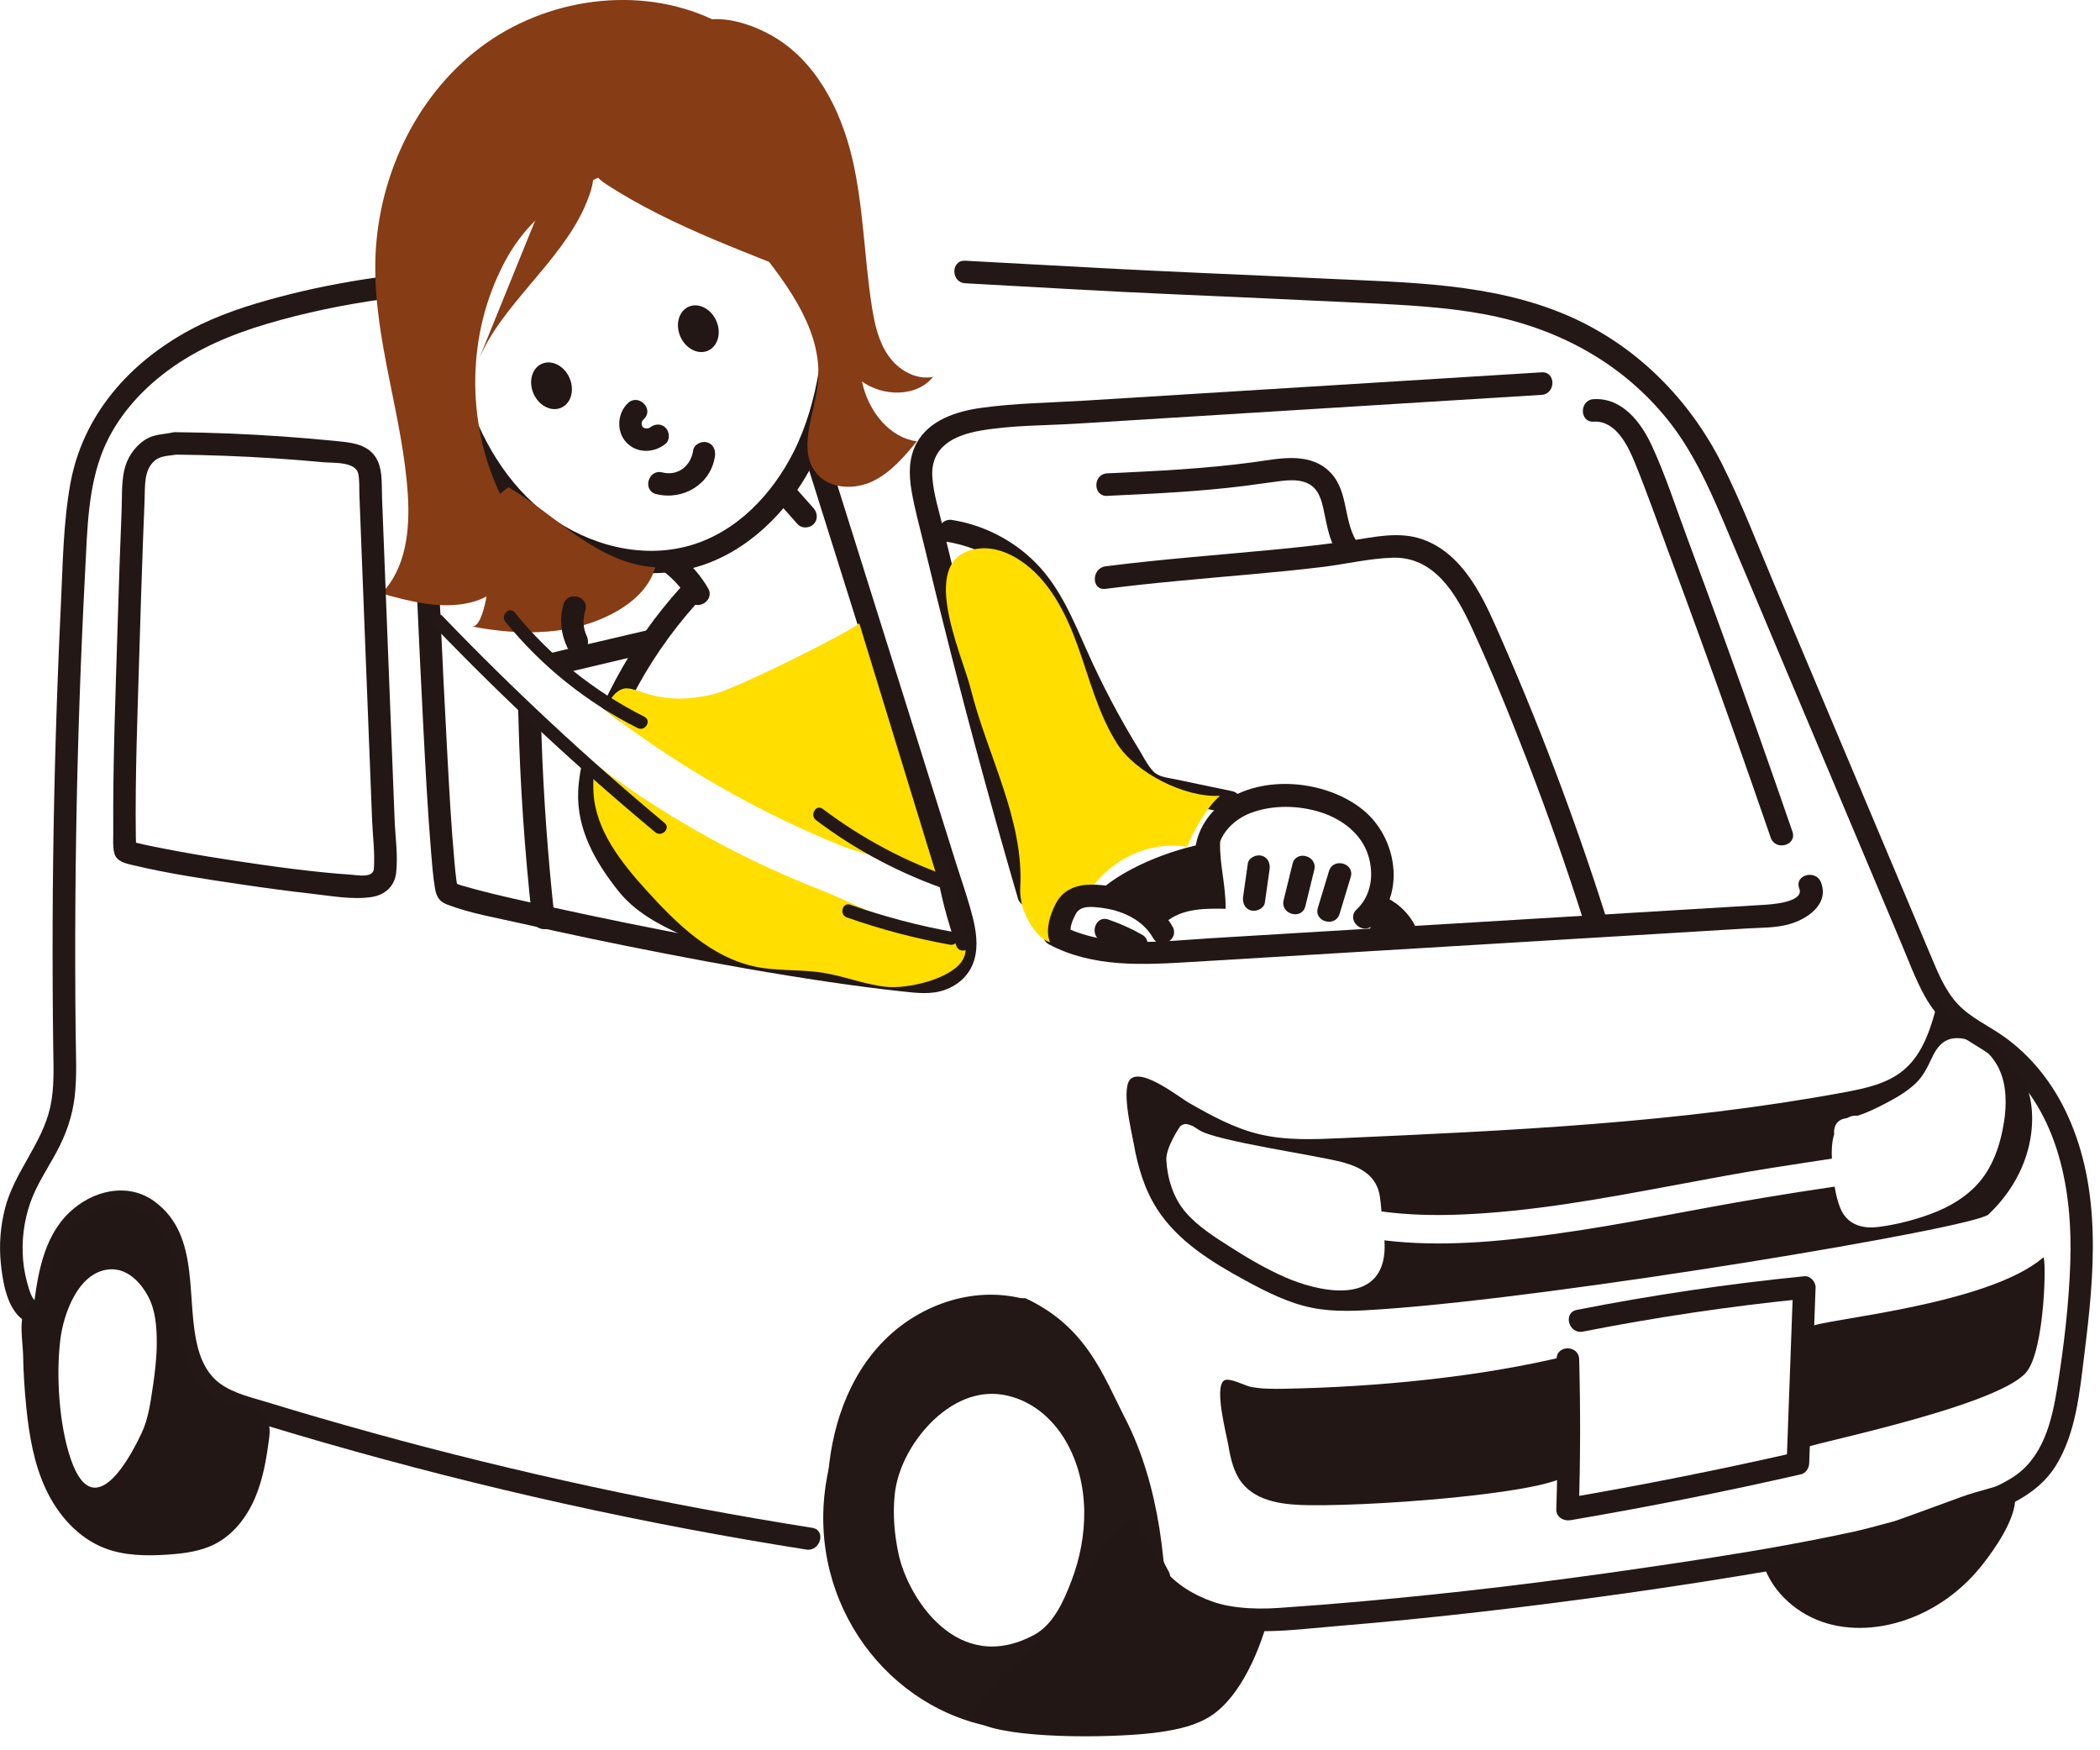 <svg fill="none" height="50" viewBox="0 0 60 50" width="60" xmlns="http://www.w3.org/2000/svg"><path d="m10.733 7.931c-.93.131-1.854.314-2.762.555-.864.229-1.734.506-2.525.93-1.743.933-3.088 2.44-3.44 4.423-.2 1.125-.212 2.286-.266 3.426-.058 1.207-.105 2.414-.142 3.622-.074 2.416-.105 4.832-.093 7.248.003.604.008 1.208.016 1.812.008.559.036 1.132-.086 1.682-.234 1.051-1.035 1.864-1.298 2.913-.126.503-.167 1.034-.113 1.55.049.463.133 1.016.418 1.398.232.311.719.574 1.048.225.15-.159.125-.483.156-.689.041-.272.092-.544.167-.809.229-.803.965-1.841 1.943-1.519.738.244.977 1.198 1.051 1.878.096.883.032 1.788.411 2.616.445.973 1.436 1.24 2.379 1.527 4.494 1.367 9.072 2.456 13.7 3.259.579.1 1.158.196 1.738.288.405.064.58-.556.171-.621-4.231-.669-8.423-1.572-12.552-2.71-1.015-.28-2.027-.574-3.034-.882-.449-.137-.946-.248-1.332-.529-.326-.237-.515-.594-.621-.975-.387-1.39.096-3.241-1.254-4.228-.771-.564-1.782-.307-2.432.316-.769.736-.915 1.847-1.04 2.85.053-.093.106-.185.159-.278-.122.093-.029.016-.006.025-.049-.02-.085-.065-.118-.103-.078-.091-.113-.2-.149-.313-.084-.266-.143-.539-.167-.817-.047-.557.021-1.113.205-1.641.179-.514.491-.969.748-1.446.271-.502.453-1.015.52-1.584.068-.582.036-1.173.029-1.756-.008-.64-.012-1.279-.013-1.919-.003-1.262.006-2.523.026-3.785.04-2.541.128-5.08.261-7.617.06-1.141.075-2.336.516-3.409.374-.91 1.057-1.677 1.842-2.257.862-.637 1.831-1.04 2.854-1.342 1.065-.313 2.158-.539 3.257-.693.409-.057.235-.678-.171-.621z" fill="#231815"/><path d="m34.115 46.257c1.285.538 2.737.306 4.082.195 1.363-.113 2.725-.248 4.083-.404 2.778-.319 5.553-.708 8.31-1.178.745-.127 1.489-.27 2.229-.427.752-.159 1.484-.4 2.241-.541.407-.076.234-.697-.171-.621-.656.122-1.288.334-1.938.477-.648.141-1.299.268-1.951.387-1.366.249-2.741.455-4.115.655-2.681.392-5.372.718-8.072.955-.757.067-1.513.126-2.271.178-.764.053-1.542.001-2.256-.298-.162-.068-.353.073-.396.225-.053.185.066.33.225.396z" fill="#231815"/><path d="m31.842 41.556c.331 1.225.347 2.53.991 3.657.206.36.763.035.556-.325-.611-1.068-.611-2.339-.926-3.503-.108-.4-.729-.23-.621.171z" fill="#231815"/><path d="m24.292 42.343c.068-1.288.476-2.617 1.391-3.56.903-.931 2.257-1.401 3.524-1.021.398.119.568-.502.171-.621-1.453-.436-3.034.078-4.093 1.129-1.077 1.069-1.559 2.588-1.638 4.074-.022.414.622.413.644 0z" fill="#231815"/><path d="m27.576 8.092c2.001.108 4.002.231 6.004.317.832.035 1.664.072 2.496.111.975.045 1.951.091 2.926.137 1.127.054 2.26.11 3.372.313 2.079.381 3.945 1.364 5.278 3.026.695.866 1.158 1.885 1.59 2.901.48 1.131.955 2.264 1.432 3.396.97 2.301 1.94 4.601 2.91 6.902.243.575.485 1.15.727 1.725.213.506.406 1.03.669 1.513.246.452.571.822.99 1.12.409.291.864.511 1.246.842 1.615 1.403 2.006 3.652 1.935 5.687-.041 1.185-.183 2.383-.371 3.553-.158.983-.41 2.035-1.31 2.591-.386.238-.811.402-1.232.566-.382.15-.215.773.171.621.868-.341 1.796-.697 2.316-1.523.594-.944.694-2.135.829-3.214.286-2.282.504-4.67-.483-6.822-.413-.9-1.038-1.701-1.854-2.268-.43-.298-.921-.518-1.284-.905-.363-.389-.568-.906-.772-1.389-.998-2.366-1.995-4.733-2.993-7.099-.499-1.183-.998-2.366-1.496-3.55-.474-1.126-.914-2.276-1.462-3.369-.944-1.884-2.476-3.42-4.421-4.26-2.156-.931-4.563-.943-6.87-1.052-1.287-.061-2.574-.121-3.861-.177-1.596-.069-3.189-.158-4.784-.245-.566-.031-1.131-.061-1.697-.092-.414-.023-.413.621 0 .644z" fill="#231815"/><path d="m32.152 40.528c-.636-1.244-1.109-2.631-2.859-3.444-3.191.053-5.772 2.966-5.772 6.281 0 3.316 2.623 6.063 5.858 6.063 1.475 0 2.822-.565 3.851-1.496.045-.311.07-.624.081-.936.071-2.162-.173-4.544-1.158-6.469zm-1.54 4.635c-.22.573-.511 1.242-1.065 1.54-2.204 1.184-3.607-1.083-3.87-2.292-.122-.561-.175-1.157-.112-1.729.077-.702.443-1.392.911-1.912.548-.609 1.323-1.066 2.17-.928.788.129 1.422.658 1.812 1.337.694 1.208.641 2.714.154 3.984z" fill="#231815"/><g fill="#221714"><path d="m33.151 49.479c.507-.075 1.023-.185 1.452-.465.859-.563 1.428-1.938 1.669-2.937-1.172-.074-2.553-.465-3.167-1.466-.258-.42-.434-.895-.757-1.268-.476.307-.81.786-1.132 1.253-.5.725-1 1.448-1.5 2.173-.393.57-2.674 2.119-1.583 2.522 1.084.401 3.904.353 5.018.188z"/><path d="m7.682 40.703c-.071-.249-.317-.41-.563-.49-.246-.081-.51-.103-.752-.197-.669-.258-1.034-.994-1.151-1.702-.117-.708-.052-1.437-.179-2.142-.127-.706-.516-1.436-1.196-1.664-.702-.236-1.493.159-1.94.749-.276.364-.447.79-.576 1.226-.053.179-.061.522-.163.67-.134.193-.28.069-.416.225-.224.257-.093.989-.087 1.308.01.51.041 1.019.093 1.527.082.801.219 1.608.562 2.337.343.728.914 1.377 1.663 1.671.572.224 1.206.231 1.819.189.465-.032.939-.092 1.353-.306.518-.268.895-.757 1.128-1.291.232-.535.332-1.116.408-1.694.018-.138.034-.281-.004-.414zm-3.317-1.081c-.064.439-.126.906-.317 1.312-.193.408-1.326 2.79-2.026.746-.337-.982-.424-2.411-.297-3.42.092-.737.513-1.927 1.401-1.998.5-.04.883.358 1.103.766.219.406.251.893.25 1.345-.002.419-.052.835-.112 1.249z"/><path d="m54.733 46.167c-.796.336-1.703.45-2.533.208-.829-.243-1.561-.873-1.821-1.696.045.142 4.503-1.492 5.675-1.922.432-.159.906-.252 1.338-.413.378-.141.166-.006.184.435.025.602-.58 1.469-.933 1.916-.502.639-1.161 1.157-1.911 1.473z"/><path d="m36.714 39.672c2.595-.049 5.562-.329 8.082-.946.054 1.802.111 2.137.018 3.323-.043.541-5.125.974-7.392.95-.703-.007-1.497-.084-1.935-.634-.241-.303-.327-.698-.392-1.08-.056-.325-.408-1.641-.124-1.847.139-.1.604.148.751.177.325.066.663.063.992.057z"/><path d="m51.596 41.366c-.47 0 5.385-1.126 6.289-2.154.55-.625.587-3.369.493-3.289-1.603 1.379-6.379 1.769-6.618 1.973 0 0-.093 3.469-.165 3.469z"/><path d="m57.619 30.662c-.178-.073-.258-.532-.391-.67-.557-.576-1.293-.848-1.85-1.424-.19.734-.408 1.517-.99 2.002-.463.387-1.081.519-1.673.63-4.744.881-9.582 1.099-14.402 1.314-.779.035-1.57.069-2.328-.112-.717-.171-1.366-.526-2.001-.889-.308-.176-1.28-.957-1.655-.711-.327.215.003 1.525.061 1.857.115.658.305 1.31.668 1.876.592.924 1.567 1.523 2.531 2.047.603.328 1.226.642 1.899.778.658.132 1.337.086 2.007.04 5.133-.355 16.915-2.322 17.32-2.708 1.768-1.684 1.277-3.834.803-4.028zm-.364 1.398c-.083.535-.248 1.078-.561 1.525-.325.465-.809.796-1.327 1.013-.528.221-1.129.379-1.696.452-.471.061-.898-.07-1.09-.536-.078-.189-.127-.4-.162-.616-.683.099-1.365.209-2.042.32-2.003.331-3.987.765-6 1.039-1.577.215-3.227.371-4.822.176.01.155.01.311-.013.463-.212 1.4-1.941.981-2.825.591-.526-.232-1.029-.521-1.513-.831-.468-.299-.968-.605-1.332-1.029-.347-.404-.521-.961-.548-1.49-.018-.36.392-.961.397-.964.119-.093.198-.067.32-.021.028.003.194.113.22.13.476.317 3.397.725 4.114.924.533.148.963.395 1.051.98.021.14.033.28.045.421.739.1 1.489.119 2.234.09 2.056-.08 4.09-.458 6.108-.834.943-.175 1.886-.356 2.835-.504.562-.087 1.127-.177 1.692-.26-.012-.224-.004-.478.066-.698-.029-.201.071-.42.331-.454.009-.001.018-.003.028-.004.036-.019.075-.037.118-.051.066-.021.127-.026.185-.018.28-.085.55-.222.806-.354.301-.156.614-.338.861-.573.223-.213.344-.479.473-.751.123-.258.293-.49.598-.532.548-.074 1.079.394 1.302.854.228.467.227 1.038.149 1.541z"/><path d="m29.703 25.49c-.575-1.975-1.123-3.957-1.642-5.947-.258-.986-.508-1.975-.752-2.965-.122-.495-.242-.991-.361-1.486-.113-.474-.273-.964-.309-1.452-.063-.874.619-1.208 1.373-1.338.906-.157 1.86-.144 2.777-.201l6.2-.384c2.352-.146 4.704-.291 7.056-.437.412-.026.415-.67 0-.644-4.348.269-8.695.539-13.042.808-.989.061-1.997.071-2.979.209-.695.098-1.47.344-1.832 1-.232.422-.227.898-.149 1.361.085.506.226 1.007.346 1.506.251 1.043.508 2.083.774 3.122.601 2.35 1.241 4.691 1.92 7.02.115.397.737.228.621-.171z"/><path d="m45.535 12.045c.628-.035.973.677 1.175 1.172.339.829.636 1.679.949 2.518.643 1.73 1.274 3.465 1.89 5.206.352.995.7 1.991 1.043 2.988.134.39.757.222.621-.171-.647-1.878-1.31-3.751-1.987-5.619-.336-.925-.676-1.849-1.02-2.772-.326-.876-.617-1.782-1.008-2.631-.309-.669-.846-1.379-1.663-1.334-.412.023-.415.667 0 .644z"/><path d="m29.97 26.977c1.258.671 2.698.586 4.076.503 1.615-.097 3.231-.195 4.846-.292 3.231-.195 6.462-.39 9.693-.584.444-.027.888-.054 1.331-.081.386-.023.792-.013 1.169-.112.527-.137 1.188-.567.944-1.203-.147-.383-.77-.217-.621.171.157.41-.853.461-1.066.473-.746.045-1.491.09-2.237.135-1.491.09-2.982.18-4.474.27-3 .181-6.0.362-9.0.543-1.423.086-3.024.319-4.337-.38-.365-.195-.691.361-.325.556z"/><path d="m12.266 5.372c-.263 3.346-.058 7.291 2.718 9.63 1.205 1.015 2.808 1.557 4.38 1.315 1.504-.231 2.752-1.264 3.549-2.521 1.062-1.677 1.288-3.72 1.322-5.661.008-.414-.636-.415-.644 0-.029 1.617-.178 3.305-.915 4.772-.608 1.209-1.622 2.287-2.951 2.673-1.39.403-2.906-.008-4.052-.849-1.19-.872-1.967-2.229-2.39-3.621-.564-1.856-.524-3.824-.374-5.738.033-.413-.612-.411-.644 0z"/><path d="m18.992 16.349c.276.22.505.475.683.78.209.358.766.034.556-.325-.204-.349-.467-.66-.783-.911-.136-.108-.323-.133-.456 0-.112.112-.137.347 0 .456z"/><path d="m22.244 14.36c.181.205.363.41.545.615.115.13.338.117.456 0 .129-.129.116-.325 0-.456-.181-.205-.363-.41-.545-.615-.115-.13-.338-.117-.456 0-.129.129-.116.325 0 .456z"/><path d="m22.002 26.907c-.645-.134-1.276-.365-1.882-.618-.587-.245-1.26-.525-1.724-.975-.597-.579-1.155-1.478-1.225-2.318-.027-.332.002-.664.069-.992-.188-.138-.374-.278-.559-.42-.087.335-.145.675-.161 1.016-.049 1.089.49 2.025 1.146 2.851.463.582 1.105.933 1.772 1.239.762.349 1.569.668 2.391.839.405.084.577-.536.171-.621z"/><path d="m17.719 20.61c.094-.209.194-.413.294-.611.506-1.005 1.144-1.936 1.897-2.771.277-.307-.177-.764-.456-.456-.726.806-1.36 1.695-1.869 2.653-.135.254-.268.516-.393.785.174.135.349.269.526.4z"/><path d="m27.787 26.187c-.133-.526-.319-1.042-.481-1.559l-1.053-3.354c-.702-2.236-1.404-4.473-2.107-6.709-.175-.559-.351-1.118-.526-1.677-.124-.394-.746-.226-.621.171 1.283 4.085 2.572 8.169 3.849 12.255.295.279.467.641.414 1.131-.006.054-.02.1-.04.141.035.187.05.376.019.561-.075.44-.5.601-.906.584-.656-.026-1.32-.137-1.97-.228-1.494-.208-2.981-.466-4.463-.745-1.386-.261-2.768-.541-4.144-.845-.864-.191-1.734-.373-2.583-.622-.038-.011-.078-.027-.117-.041-.002-.008-.004-.016-.005-.024-.004-.025-.007-.049-.012-.074-.001-.006-.002-.011-.003-.015 0-.004-.001-.011-.002-.02-.019-.155-.035-.311-.049-.467-.097-1.055-.153-2.115-.21-3.172-.151-2.765-.268-5.533-.38-8.3-.006-.156-.012-.311-.019-.467.21.018.421.036.631.054.413.035.411-.609 0-.644-.323-.027-.644-.055-.967-.082-.169-.015-.328.159-.322.322.113 2.817.23 5.635.377 8.451.062 1.182.123 2.366.221 3.546.028.341.054.685.111 1.023.037.222.12.372.339.456.675.259 1.422.382 2.124.542 1.361.31 2.728.594 4.099.859 1.55.301 3.105.579 4.667.809.71.105 1.42.2 2.133.276.403.043.807.095 1.199-.043.407-.143.726-.444.847-.862.117-.399.051-.837-.049-1.232z"/><path d="m27.031 15.474c.91.145 1.741.594 2.33 1.308.636.772.956 1.765 1.379 2.658.451.953.96 1.887 1.544 2.765.127.19.26.371.464.485.199.111.434.144.653.191.544.114 1.087.228 1.63.341.404.085.577-.536.171-.621-.544-.114-1.087-.228-1.63-.341-.218-.046-.469-.061-.628-.232-.169-.182-.291-.439-.421-.65-.552-.898-1.043-1.834-1.471-2.797-.395-.887-.768-1.804-1.464-2.506-.641-.646-1.488-1.078-2.385-1.221-.405-.064-.58.556-.171.621z"/><path d="m34.863 24.788c-.266-.686.235-1.32.864-1.561.632-.242 1.38-.224 2.019-.019.59.189 1.142.601 1.34 1.208.178.546.104 1.162-.327 1.567-.303.284.153.739.456.456.963-.905.7-2.511-.268-3.3-1.047-.853-2.876-1.035-3.998-.218-.624.455-.998 1.287-.706 2.039.148.382.771.216.621-.171z"/><path d="m37.971 24.884c-.106.35-.212.701-.318 1.051-.12.398.501.567.621.171.106-.35.212-.701.318-1.051.12-.398-.501-.567-.621-.171z"/><path d="m36.93 24.676c-.085.347-.17.694-.255 1.041-.099.403.522.574.621.171.085-.347.17-.694.255-1.041.099-.403-.522-.574-.621-.171z"/><path d="m35.652 24.67c-.044.315-.089.628-.134.943-.024.172.042.346.225.396.151.041.371-.052.396-.225.045-.315.089-.628.134-.943.024-.172-.042-.346-.225-.396-.151-.041-.371.051-.396.225z"/><path d="m30.857 26.852c.217.419.943.473 1.558.192-.52-.099-1.049-.062-1.558-.192z"/><path d="m34.861 24.044c-.884.059-2.402.56-3.303 1.282.041.01.083.021.123.034.53.16 1.012.498 1.451.827.072.054.117.119.14.186.045-.039.091-.076.141-.11.457-.314 1.052-.313 1.606-.302 0-.734-.178-1.256-.159-1.917z"/><path d="m39.652 25.665c.337.172.617.454.785.793-.434.13-.889.189-1.342.177.18-.416.36-.832.54-1.248z"/></g><path d="m14.224 7.883c-.945 2.079-.847 4.601.256 6.6.156.283.334.564.396.882.162.846-.598 1.647-1.436 1.848-.838.202-1.712-.029-2.542-.26.705-.716.819-1.823.754-2.826-.143-2.227-.964-4.388-.929-6.619.036-2.357 1.11-4.717 2.987-6.143 1.877-1.425 4.547-1.809 6.676-.797 2.924 1.389 4.234 4.944 4.168 8.18-.016.772-.092 1.559.111 2.303.202.745.766 1.456 1.532 1.556-.364.439-.745.891-1.259 1.139-.514.247-1.203.23-1.583-.195-.589-.658-.102-1.671.006-2.547.18-1.458-.789-2.781-1.706-3.929-1.081-1.355-2.223-3.088-4.12-2.215-1.535.706-2.63 1.472-3.309 3.023z" fill="#863c14"/><path d="m22.045 1.013c1.249.703 1.967 2.094 2.299 3.488.331 1.395.344 2.844.567 4.26.077.492.187.994.472 1.402.285.408.787.7 1.276.603-.474.588-1.44.567-2.049.12s-.919-1.196-1.09-1.932c-.171-.736-.232-1.499-.482-2.213-.605-1.724-2.155-2.782-3.119-4.269-1.285-1.982.505-2.37 2.126-1.459z" fill="#863c14"/><path d="m13.663 10.309c.562-1.385 1.125-2.77 1.687-4.156.496-1.221 2.227-2.216 1.359-.253-.712 1.611-2.4 2.818-3.046 4.409z" fill="#863c14"/><path d="m18.011 20.825c1.867 1.347 3.883 2.466 6.016 3.332.758.308 2.137.504 2.827 1.164-.818-2.669-1.474-4.809-2.304-7.518-.185.208-3.508 1.877-4.186 2.034-1.612.375-2.162-.259-2.544-.164-.23.057-.404.292-.533.611.239.184.481.364.725.541z" fill="#ffde00"/><path d="m27.271 26.292c-.001.049-.004.1-.009.152-.021.197-.151.304-.299.333-.079.018-.165.015-.248-.008-1.176-.323-2.233-.943-3.363-1.385-1.893-.74-3.699-1.709-5.375-2.858-.339-.233-.672-.474-1-.721-.028.346-.032.656-.019.854.068 1.072.791 1.978 1.511 2.775.869.962 1.863 1.928 3.133 2.185.626.127 1.276.069 1.907.169.609.096 1.19.335 1.803.402.613.067 1.83-.218 2.171-.732.244-.368.025-.759-.21-1.167z" fill="#ffde00"/><path d="m31.912 21.235c-.534-.845-.779-1.834-1.117-2.776-.338-.941-.812-1.891-1.643-2.447-.339-.227-.743-.381-1.149-.344-1.875.174-.521 2.992-.267 4.015.471 1.893 1.525 3.731 1.413 5.678-.038.66.407 1.31.701 1.49.297.181.526-.001.647-.126-.005-.002-.01-.004-.015-.006-.169-.079-.265-.235-.251-.423.028-.376.173-.753.529-.929.156-.077.323-.099.49-.09.722-.889 1.75-1.238 2.668-1.088.183-.452.567-1.143.941-1.457-.998.065-2.414-.653-2.949-1.498z" fill="#ffde00"/><path d="m16.035 11.647c.283-.125.388-.507.235-.854s-.507-.525-.79-.4c-.283.125-.388.507-.235.854s.507.525.79.4z" fill="#221714"/><path d="m20.465 9.163c.153.346.048.728-.235.854-.283.126-.636-.054-.79-.4-.153-.346-.048-.728.235-.854.283-.126.636.054.79.4z" fill="#221714"/><path d="m17.941 11.516c-.306.289-.338.81-.046 1.122.303.324.795.308 1.122.038.134-.111.115-.341 0-.456-.133-.133-.321-.111-.456 0 .003-.002-.032.013-.052.017.031-.006-.054.002-.061.002-.027-.003-.072-.021-.098-.056.02.028-.018-.051-.005-.018-.013-.035-.016-.041-.009-.097.003-.027.028-.066.061-.097.302-.285-.154-.74-.456-.456z" fill="#221714"/><path d="m13.475 17.894c1.41.275 2.952.274 4.189-.457.478-.282.913-.696 1.056-1.233-.807-.045-1.555-.431-2.221-.888-.666-.457-1.278-.993-1.976-1.4-.239.186-.479.38-.65.63-.437.641.053.997.116 1.639.02.201-.137 1.782-.514 1.708z" fill="#863c14"/><path d="m30.6 26.694c-.058-.179.054-.437.14-.593.134-.242.471-.199.711-.17.59.071 1.191.33 1.495.865.204.361.76.036.556-.325-.452-.799-1.414-1.196-2.304-1.2-.433-.002-.818.137-1.027.532-.158.3-.3.724-.19 1.061.128.392.75.224.621-.171z" fill="#221714"/><path d="m31.496 26.889c.284.097.552.221.812.37.36.207.685-.349.325-.556-.307-.176-.631-.32-.966-.435-.393-.134-.562.488-.171.621z" fill="#221714"/><path d="m18.75 14.115c.766.19 1.561-.281 1.677-1.083.025-.173-.043-.344-.225-.396-.151-.043-.371.053-.396.225-.064.447-.428.747-.885.634-.403-.1-.574.521-.171.621z" fill="#221714"/><path d="m22.056 7.513c-.201-.877-.739-1.662-1.447-2.218-.708-.556-1.577-.889-2.469-1.014-.253-.035-.514-.054-.76.012-.7.188-.55.649-.068.964.482.315.986.597 1.5.857 1.052.531 2.149.966 3.244 1.4z" fill="#863c14"/><path d="m5.01 12.987c.953.01 1.906.045 2.857.108.458.03.916.067 1.373.11.28.026.923-.027.997.333.04.197.024.414.032.614l.029.745c.018.462.036.923.054 1.385.038.959.075 1.918.112 2.876.037.941.073 1.881.111 2.823.019.479.038.959.056 1.438.018.457.084.943.051 1.4-.02.278-.483.178-.687.165-.243-.016-.485-.036-.727-.061-.582-.058-1.162-.131-1.742-.214-1.059-.15-2.118-.316-3.166-.531-.148-.03-.296-.062-.443-.098-.048-.012-.096-.027-.144-.039-.095-.023-.014.001-.019-.004.079.085.154.151.141.226.004-.025-.005-.058-.006-.083-.004-.09-.006-.179-.008-.268-.024-1.773.051-3.55.102-5.322.03-1.026.063-2.051.1-3.076.015-.408.031-.816.048-1.224.017-.383-.032-.859.292-1.133.186-.157.443-.131.671-.18.405-.087.233-.708-.171-.621-.267.058-.526.044-.779.208-.307.2-.525.531-.599.889-.077.372-.056.784-.072 1.163-.042 1.038-.077 2.077-.108 3.115-.062 2.014-.142 4.032-.129 6.048.001.188-.018.405.029.59.064.251.334.298.551.35 1.029.245 2.086.399 3.132.554.649.096 1.299.184 1.951.257.55.061 1.17.18 1.721.095.372-.058.651-.299.697-.683.059-.491-.023-1.027-.042-1.52-.04-1.012-.079-2.024-.119-3.036-.081-2.059-.161-4.119-.241-6.178-.016-.398.036-.892-.236-1.22-.264-.318-.687-.349-1.07-.388-1.019-.103-2.04-.174-3.064-.216-.511-.02-1.023-.033-1.535-.038-.414-.004-.415.64 0 .644z" fill="#221714"/><path d="m45.225 38.04c2.093-.412 4.204-.726 6.327-.938l-.322-.322-.183 5.026c.079-.104.158-.207.236-.311-2.181.496-4.375.933-6.581 1.31.136.103.272.207.408.311.044-1.429.048-2.858.009-4.287-.011-.414-.655-.415-.644 0 .039 1.429.036 2.858-.009 4.287-.007.227.21.344.407.311 2.205-.376 4.4-.812 6.581-1.31.141-.032.231-.173.237-.311l.183-5.026c.006-.162-.153-.339-.322-.322-2.18.218-4.349.538-6.498.961-.406.08-.234.701.171.621z" fill="#221714"/><path d="m16.038 19.246c.02-.004.04-.009.06-.013.839-.198 1.678-.396 2.516-.595.403-.095.232-.717-.171-.621-.906.214-1.814.42-2.718.642-.082.02-.162.043-.238.072.18.176.364.347.552.515z" fill="#221714"/><path d="m15.47 21c-.004-.129-.01-.259-.016-.389-.225-.183-.448-.369-.662-.565.005.145.015.288.019.424.047 1.927.179 3.852.391 5.768.045.407.69.412.644 0-.192-1.74-.319-3.487-.376-5.237z" fill="#221714"/><path d="m31.585 16.822c1.394-.179 2.794-.292 4.193-.419.677-.061 1.353-.126 2.028-.209.654-.081 1.32-.241 1.978-.262 1.201-.038 1.822 1.038 2.266 1.999.58 1.256 1.101 2.543 1.599 3.833.572 1.481 1.097 2.979 1.58 4.491.126.393.748.225.621-.171-.89-2.791-1.933-5.533-3.122-8.209-.437-.984-1.001-2.083-2.083-2.467-.676-.24-1.397-.062-2.081.04-.665.099-1.333.173-2.002.238-1.659.163-3.322.28-4.976.492-.405.052-.41.697 0 .644z" fill="#221714"/><path d="m31.636 14.165c1.32-.061 2.641-.121 3.953-.288.256-.033.51-.068.765-.104.347-.049.814-.126 1.118.1.26.193.318.553.379.85.075.363.146.72.337 1.044.211.356.768.033.556-.325-.379-.64-.206-1.504-.82-2.027-.597-.509-1.431-.302-2.134-.208-1.378.185-2.768.251-4.155.315-.413.019-.415.663 0 .644z" fill="#221714"/><path d="m16.762 18.165c-.11-.235-.112-.488-.039-.733.119-.398-.502-.568-.621-.171-.126.418-.079.837.104 1.229.073.158.3.198.441.115.162-.094.189-.282.115-.441z" fill="#221714"/><path d="m14.441 17.763c1.029 1.267 2.32 2.303 3.779 3.035.216.108.406-.216.19-.324-1.434-.72-2.691-1.731-3.703-2.976-.152-.188-.417.079-.266.266z" fill="#231815"/><path d="m12.374 17.862c2.004 2.087 4.123 4.061 6.347 5.912.185.153.452-.111.266-.266-2.223-1.851-4.342-3.825-6.347-5.912-.168-.175-.433.091-.266.266z" fill="#231815"/><path d="m26.75 24.804c.124.758.317 1.5.576 2.222.081.226.444.128.362-.1-.259-.723-.451-1.464-.576-2.222-.039-.238-.401-.137-.362.1z" fill="#231815"/><path d="m23.317 23.431c1.158.873 2.446 1.548 3.818 2.013.23.078.328-.285.1-.362-1.343-.454-2.598-1.122-3.729-1.975-.193-.145-.381.18-.189.324z" fill="#231815"/><path d="m24.196 26.208c.96.338 1.944.598 2.946.779.236.042.338-.319.1-.362-1.002-.181-1.985-.441-2.946-.779-.229-.081-.327.282-.1.362z" fill="#231815"/></svg>